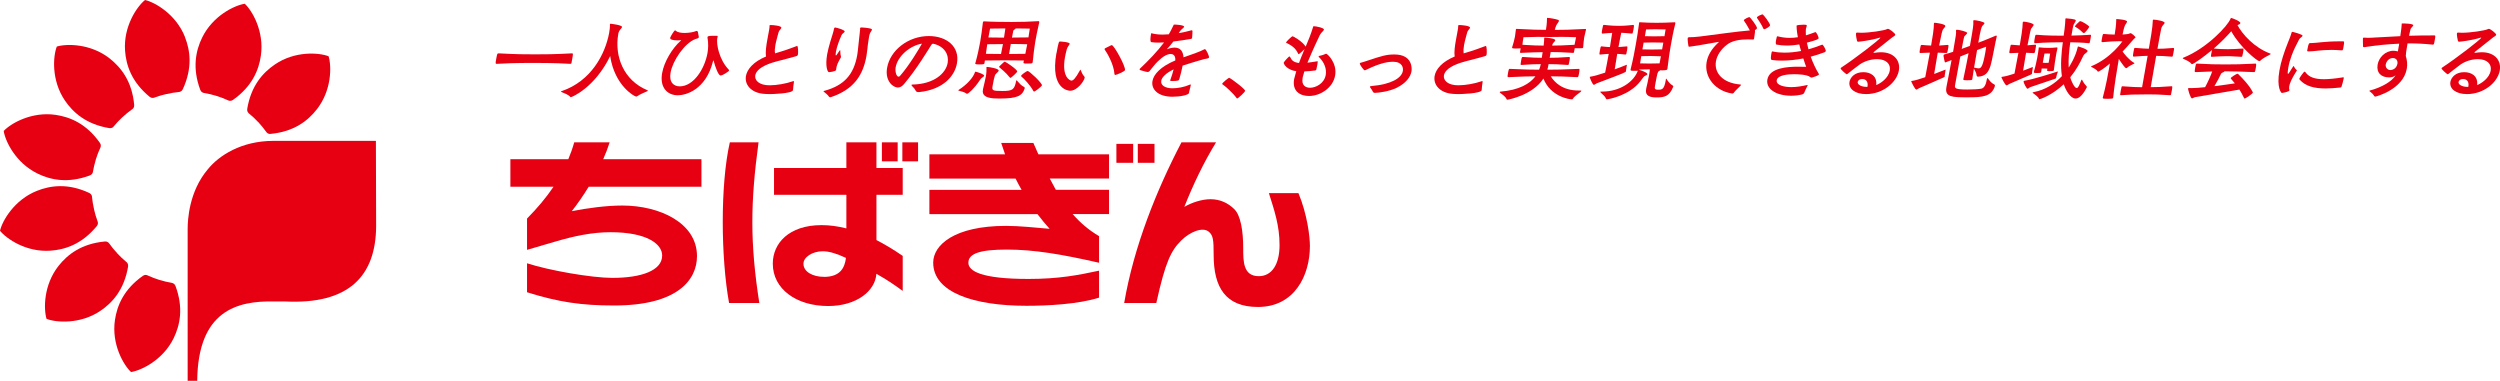 <?xml version="1.0" encoding="UTF-8"?>
<svg id="_レイヤー_2" data-name="レイヤー 2" xmlns="http://www.w3.org/2000/svg" viewBox="0 0 426.44 64.97">
  <defs>
    <style>
      .cls-1 {
        fill: #e60012;
      }
    </style>
  </defs>
  <g id="_レイヤー_1-2" data-name="レイヤー 1">
    <g>
      <g>
        <g>
          <path class="cls-1" d="M103.99,24.28h-6.04c-.28,1-.62,1.95-1.01,2.88h-9.88v4.69h7.36c-1.24,1.84-2.74,3.63-4.52,5.43v5.34l4.64-1.36c3.43-1.02,6.5-1.65,9.62-1.65,6.22,0,8.79,2.03,8.79,3.97,0,2.59-3.58,3.82-8.49,3.82-3.52,0-10.78-1.26-14.56-2.49v4.94c5.37,1.68,9.25,2.26,14.86,2.26,10.83,0,14.13-4.37,14.13-8.43,0-5.64-6.34-8.62-12.74-8.62-2.72,0-5.9.43-8.62.96.9-1.14,1.92-2.58,2.89-4.17h19.23v-4.69h-16.76c.43-.96.8-1.93,1.1-2.88Z"/>
          <path class="cls-1" d="M129.39,24.28h-4.9c-1.65,7.28-1.52,19.71-.13,27.4h5.16c-1.6-10.26-1.52-17.13-.13-27.4Z"/>
          <path class="cls-1" d="M149.49,24.28h-5.12v4.38h-12.34v4.57h12.34v5.73c-1.44-.37-2.85-.56-4.23-.56-5.6,0-8.32,3.13-8.32,6.57,0,4.33,4.01,7.23,9.45,7.23,4.83,0,8.03-2.56,8.22-5.5,1.72.98,2.85,1.72,4.49,2.92v-5.97c-1.52-1.05-3.02-1.95-4.48-2.7v-7.72h4.48v-4.57h-4.48v-4.38ZM140.53,47.22c-1.85,0-3.48-.83-3.48-2.24,0-1.1,1.49-2.12,3.29-2.12,1.13,0,2.4.41,3.96,1.13-.2,1.64-.94,3.24-3.76,3.24Z"/>
          <rect class="cls-1" x="150.43" y="24.28" width="2.69" height="3.24"/>
          <rect class="cls-1" x="153.92" y="24.28" width="2.68" height="3.24"/>
          <rect class="cls-1" x="190.43" y="24.54" width="2.86" height="3.23"/>
          <rect class="cls-1" x="194.08" y="24.54" width="2.85" height="3.23"/>
          <path class="cls-1" d="M176.25,24.38h-5.47c.21.66.43,1.31.66,1.95h-12.91v4.13h14.7c.33.66.67,1.31,1.03,1.93h-15.73v4.14h18.44c.67.88,1.35,1.71,2.07,2.5-2.42-.2-5.04-.5-7.46-.5-8.8,0-12.4,3.27-12.4,6.27,0,5.11,6.96,7.36,15.92,7.36,3.6,0,8.79-.26,12.37-1.39v-4.6c-3.55.76-6.83,1.41-12.04,1.41-8.08,0-10.25-1.35-10.25-2.76,0-1.56,1.93-2.25,6.57-2.25s9.35.8,15.72,2.25v-4.54c-1.79-1.05-3.24-2.32-4.5-3.76h6.2v-4.14h-9.07c-.35-.62-.7-1.27-1.04-1.93h10.11v-4.13h-12.05c-.28-.64-.57-1.28-.86-1.95Z"/>
          <path class="cls-1" d="M221.48,32.94h-5.04c.93,2.95,1.82,5.51,1.82,8.86s-1.34,5.31-3.55,5.31c-2.66,0-2.65-2.54-2.65-4.81,0-2.86-.42-5.53-1.5-6.6-1.02-1.02-2.37-1.72-4.08-1.72-1.46,0-3.17.56-4.46,1.3,1.49-3.77,3.3-7.57,5.41-11h-5.9c-4.25,8.14-8.12,17.76-9.77,27.4h5.48c1.56-7.07,2.53-8.94,4.24-10.65,1.48-1.47,3.64-2.37,4.69-1.52.77.63.85,1.38.85,3.97,0,5.52,2.01,8.88,7.56,8.88,6.25,0,8.86-5.39,8.86-10.41,0-1.52-.43-5.34-1.96-9.02Z"/>
        </g>
        <g>
          <path class="cls-1" d="M64.13,24.03h-17.53c-5.41.01-9.26,2.48-11.18,4.88-3.18,3.78-3.41,8.6-3.41,10.15v25.9h1.63c.12-12.04,6.88-13.64,13-13.54h1.93c10.97.56,15.54-4.36,15.59-12.83.01-1.76-.04-14.56-.04-14.56Z"/>
          <path class="cls-1" d="M31.54,6.28c-1.53-3.84-5.08-5.88-6.8-6.28-1.38,1.11-3.69,4.48-3.41,8.61.17,2.5,1.1,5.36,4.19,7.9.14.12.32.19.52.19.09,0,.18-.01.26-.04.67-.25,1.36-.46,2.08-.62h.02c.72-.17,1.43-.28,2.14-.35.09,0,.17-.03.26-.08.18-.08.31-.23.38-.39,1.68-3.63,1.28-6.61.35-8.94Z"/>
          <path class="cls-1" d="M34.52,15.76c.09.05.16.08.26.09.71.12,1.41.28,2.11.5h.02c.71.22,1.37.48,2.03.78.08.04.16.06.26.07.2.01.38-.04.53-.15,3.27-2.31,4.42-5.09,4.77-7.57.59-4.09-1.45-7.63-2.75-8.84-1.75.27-5.44,2.04-7.26,5.75-1.1,2.25-1.72,5.2-.33,8.94.06.17.18.32.35.42Z"/>
          <path class="cls-1" d="M42.29,19.14c.05.09.1.15.17.21.56.45,1.08.94,1.58,1.48h.02c.5.56.96,1.11,1.37,1.69.05.08.11.13.19.19.16.11.35.16.53.13,3.99-.38,6.36-2.22,7.9-4.2,2.55-3.26,2.52-7.35,2-9.04-1.65-.64-5.73-.94-9.15,1.39-2.08,1.41-4.08,3.65-4.73,7.59-.03.18,0,.37.1.54Z"/>
          <path class="cls-1" d="M18.63,21.86c.18.03.37,0,.54-.09.08-.05.15-.11.2-.18.46-.55.95-1.08,1.49-1.58l.02-.02c.54-.5,1.1-.95,1.69-1.37.08-.05.13-.11.19-.19.11-.16.15-.35.13-.53-.36-3.99-2.2-6.36-4.17-7.92-3.25-2.56-7.34-2.55-9.03-2.04-.64,1.65-.95,5.73,1.35,9.16,1.4,2.08,3.64,4.09,7.58,4.75Z"/>
          <path class="cls-1" d="M6.39,29.6c2.26,1.1,5.19,1.72,8.95.32.17-.06.32-.18.42-.35.05-.09.08-.16.09-.26.12-.71.29-1.41.5-2.11v-.02c.22-.71.48-1.37.78-2.02.04-.09.06-.17.06-.26.02-.2-.04-.38-.15-.53-2.3-3.27-5.08-4.42-7.57-4.78-4.09-.59-7.63,1.46-8.84,2.75.27,1.75,2.04,5.44,5.75,7.25Z"/>
          <path class="cls-1" d="M8.6,42.76c2.5-.17,5.36-1.1,7.91-4.19.12-.14.19-.31.19-.51,0-.1-.01-.18-.04-.26-.25-.68-.46-1.36-.62-2.08v-.02c-.17-.72-.28-1.43-.35-2.14,0-.1-.03-.17-.07-.27-.09-.18-.23-.31-.4-.38-3.63-1.69-6.61-1.28-8.94-.35-3.84,1.53-5.88,5.08-6.28,6.8,1.11,1.38,4.48,3.69,8.6,3.4Z"/>
          <path class="cls-1" d="M21.76,44.92c-.05-.09-.11-.15-.18-.21-.55-.46-1.07-.95-1.58-1.49v-.02c-.52-.54-.97-1.1-1.38-1.69-.05-.07-.11-.13-.19-.19-.17-.11-.35-.15-.53-.13-3.99.37-6.37,2.2-7.92,4.17-2.56,3.25-2.55,7.34-2.04,9.03,1.65.64,5.73.95,9.16-1.35,2.08-1.4,4.09-3.63,4.75-7.58.03-.18,0-.37-.09-.54Z"/>
          <path class="cls-1" d="M29.57,48.34c-.08-.04-.16-.07-.25-.09-.71-.12-1.41-.28-2.11-.5h-.02c-.71-.22-1.37-.48-2.03-.78-.08-.04-.16-.06-.26-.07-.2-.02-.38.04-.53.15-3.27,2.31-4.41,5.09-4.77,7.57-.59,4.09,1.46,7.63,2.75,8.84,1.75-.27,5.44-2.04,7.26-5.75,1.1-2.25,1.72-5.19.32-8.94-.06-.17-.18-.32-.35-.42Z"/>
        </g>
      </g>
      <g>
        <path class="cls-1" d="M85.06,9.1c3.06.17,4.71.17,6.23.17s3.21,0,6.27-.17c.21,0,.21.05.03,1.06-.04.25-.09.5-.12.62-.01.08-.13.11-.22.11-2.92-.17-4.61-.14-6.21-.16-3.31,0-5.17.09-6.28.16-.27,0-.26-.06-.11-.88.15-.84.19-.9.35-.9h.08Z"/>
        <path class="cls-1" d="M105.46,5.81c-.68,3.86.97,7.91,4.92,9.56.07.03.13.06.13.09,0,.05-.06.09-.22.15-.43.19-1.12.47-1.63.82-.05.03-.09.05-.14.05-.25,0-3.67-1.82-4.44-6.92-2.62,5.4-6.53,7.01-6.69,7.01-.05,0-.08,0-.12-.05-.3-.37-1.07-.65-1.42-.79-.13-.05-.17-.09-.17-.11,0-.03.07-.06.16-.09,5-1.71,7.38-6.28,8.06-9.88.08-.47.16-1.01.14-1.43,0-.05,0-.08,0-.09.01-.06.03-.08.11-.08.11,0,2.01.23,1.95.56-.03.14-.19.29-.33.47-.1.14-.21.31-.28.54l-.03.19Z"/>
        <path class="cls-1" d="M122.35,6.46c-.2,1.15.38,3.77,1.91,5.37.06.08.12.14.11.2-.02.12-1.07.85-1.47.85-.38,0-.94-1.61-1.14-2.41-.03-.11-.05-.16-.07-.16-.03,0-.05.08-.08.17-1.24,4.92-4.7,5.77-5.98,5.77-1.86,0-3.11-1.38-2.69-3.77.34-1.96,1.73-4.25,3.16-5.52.06-.05.07-.06.08-.08,0-.02-.01-.02-.05-.02h-.06c-.1.02-.27.03-.46.03-.96,0-1.34-.19-1.29-.43v-.03c.06-.22.68-1.26.84-1.26.03,0,.07.03.13.08.25.26.85.37,1.48.37.74,0,1.55-.14,1.98-.33.03-.02.05-.02.08-.02.09,0,.19.08.21.17.17.85.16.87.16.9-.04.23-.41.25-.56.31-1.87.7-3.89,3.68-4.26,5.74-.3,1.69.58,2.34,1.56,2.34,2.35,0,4.25-2.95,4.74-5.68.14-.79.17-1.68,0-2.64-.01-.03,0-.06,0-.08.04-.22.36-.23,1.46-.23.27,0,.3.02.27.14l-.03.19Z"/>
        <path class="cls-1" d="M135.27,15.37c-.11.62-3.81.68-3.89.68-.43,0-.82-.02-1.16-.05-2.09-.2-3.24-1.54-2.98-3.04.21-1.16,1.26-2.42,3.42-3.32-.11-.73.03-1.8.21-2.78.11-.64.23-1.23.31-1.68.05-.29.09-.53.08-.67.01-.06,0-.09,0-.12.02-.11.07-.12.21-.12.39,0,1.87.12,1.81.47-.03.19-.39.43-.48.78-.12.5-.39,1.35-.54,2.17-.09.51-.13,1.01-.06,1.41.23-.08.48-.16.77-.23,1.16-.33,2.43-.84,2.92-1.01.03-.02.07-.02.08-.02.19,0,.19,1.18.14,1.44-.02.14-.09.25-.32.31-.45.14-1.54.42-2.38.64-.59.16-1.17.29-1.65.45-1.95.61-2.8,1.43-2.93,2.16-.15.85.64,1.71,2.44,1.71,1.24,0,2.83-.29,3.91-.67.08-.03.14-.05.18-.05.06,0,.09.05.06.19-.06.31-.14,1.04-.15,1.3v.05Z"/>
        <path class="cls-1" d="M146.7,4.91v-.06c.03-.11.07-.17.25-.17.33,0,1.12.09,1.56.2.18.05.23.11.22.2-.03.17-.26.4-.35.65-.07.2-.12.4-.15.6-.16.92-.27,1.89-.27,2-.04.4-.1.81-.16,1.2-.59,3.34-2.19,5.73-6.04,7.03-.05.02-.12.03-.16.03-.08,0-.15-.03-.2-.11-.26-.37-.59-.6-.81-.78-.08-.08-.12-.11-.12-.14,0-.05.09-.05.19-.08,3.28-.9,4.97-2.72,5.56-6.07.06-.37.09-.5.33-2.87l.18-1.65ZM142.63,11.91c-.06.31-1.22.4-1.24.4-.24,0-.65-1.02-.3-3.03.12-.7.33-1.43.54-2.17.21-.74.5-1.5.65-2.25.02-.12.09-.17.19-.17.13,0,1.66.4,1.61.7-.03.17-.39.31-.51.56-.34.74-.82,1.96-.98,2.87-.07.39-.06.64,0,.64s.08-.01.63-.84c.02-.03.06-.05.07-.05.03,0,.04.03.04.05.01.2.02.71.1.95.02.06.03.11.02.16,0,.05-.03.09-.06.14-.49.82-.65,1.3-.72,1.66-.03.14-.04.25-.05.37v.02Z"/>
        <path class="cls-1" d="M156.67,15.71c-.19,0-.4-.05-.49-.26-.15-.34-.42-.57-.62-.79-.06-.08-.09-.12-.08-.16.01-.06.09-.08.19-.08,3.64-.08,5.66-1.89,5.98-3.69.25-1.43-.57-2.85-2.45-3.27h-.05c-.14,0-.18.06-.29.2-.24.37-2.58,4.28-4.7,6.73-.34.39-.68.54-1.01.54-.79,0-2.24-1.09-1.83-3.38.53-3,3.63-5.4,7.11-5.4,3.07,0,5.31,1.82,4.8,4.67-.39,2.19-2.4,4.48-6.46,4.89h-.11ZM152.78,11.47c-.13.71.11,1.61.5,1.61.08,0,.15-.05.23-.12,1.53-1.72,3.35-4.76,3.75-5.52-2.21.39-4.16,2.25-4.48,4.03Z"/>
        <path class="cls-1" d="M166.4,12.23c.14,0,1.52.42,1.47.7-.02.11-.19.2-.38.34-.2.15-.31.33-.44.53-.81,1.23-1.87,2.2-2.09,2.2-.05,0-.09-.02-.13-.05-.29-.23-.89-.39-1.24-.47-.07-.02-.13-.05-.13-.08s.04-.06.1-.09c1.37-.87,2.46-2.08,2.75-3.01.02-.05.05-.08.09-.08ZM176.14,10.63c-.02.11-.13.19-.22.19-.22.02-.48.02-.71.02-.52,0-.66,0-.63-.19.02-.09.05-.22.07-.33-.67-.02-2.25-.03-3.26-.03-.95,0-2.56.02-3.39.03l-.08.48c-.02.12-.06.19-.82.19-.52,0-.77-.02-.74-.17.37-1.3.64-2.58.83-3.63.18-1.13.33-2.05.48-3.43.01-.06.08-.12.19-.12,1.17.08,3.37.11,4.68.11,1.42,0,3.29-.05,4.58-.14h.03c.11,0,.14.09.13.16-.31,1.32-.53,2.44-.7,3.43-.16.92-.29,2.09-.43,3.43v.02ZM167.67,15.23c.19-.81.41-1.72.49-2.17.12-.67.12-1.12.11-1.52,0-.05,0-.06,0-.09,0-.03.04-.03.13-.03.2,0,2.02.26,1.95.62-.03.14-.2.31-.36.45-.24.22-.35.31-.67,2.13-.14.79-.11.9,1.67.9s2.06-.25,2.35-1.77c0-.05.01-.06.04-.06.02,0,.04.02.1.08.66.7.63.73,1.21,1.07.09.05.12.14.11.19-.39,1.3-1.21,1.78-4.33,1.78-1.1,0-3.07-.02-2.81-1.47l.02-.09ZM171.08,7.52c-.93,0-2.07.01-2.68.03-.06.4-.13.98-.23,1.63.61.02,1.68.03,2.58.03.08-.48.23-1.15.33-1.69ZM171.49,4.85c-1.2,0-2.61.03-2.61.03,0,0-.15.76-.28,1.51.61.02,1.73.03,2.66.03l.23-1.57ZM172.21,13.18c-.58-.76-1.49-1.49-1.73-1.69-.04-.03-.05-.06-.05-.09,0-.05.03-.08.07-.12.69-.67.8-.76.91-.76.1,0,2.16,1.34,2.1,1.69-.03.16-1.01,1.07-1.15,1.07-.05,0-.09-.03-.14-.09ZM172.12,9.21c.99,0,2.24-.02,2.78-.03.13-.62.25-1.24.32-1.63-.52-.02-1.77-.05-2.8-.05l-.3,1.71ZM175.66,4.88s-1.27-.03-2.42-.03c-.01.06-.09.16-.26.23-.08.03-.13.11-.15.23-.05.29-.14.71-.21,1.1,1.01,0,2.29-.02,2.81-.03.12-.75.23-1.51.23-1.51ZM176.36,15.61s-.06-.02-.08-.06c-.52-.99-1.58-2.11-2.06-2.5-.03-.03-.05-.08-.04-.12.03-.17.93-.82,1.11-.82.3,0,2.5,2.09,2.44,2.44-.03.19-1.15,1.07-1.35,1.07Z"/>
        <path class="cls-1" d="M180.22,9.05c.33-1.86.41-1.97.58-1.97.11,0,1.72.09,1.66.4-.03.19-.36.45-.5.95-.11.43-.22.88-.3,1.32-.61,3.46.9,4,1.09,4,.3,0,.69-.33,1.46-1.75.04-.08.07-.12.08-.12.03,0,.05.06.08.14.11.25.27.71.55.98.08.08.11.17.1.26-.1.56-1.24,2.22-2.49,2.22-.06,0-3.46-.05-2.33-6.42ZM189.47,7.76c.07-.05.12-.06.17-.06.39,0,2.37,3.6,2.26,4.27-.04.2-1.47.82-1.67.82-.06,0-.12-.05-.13-.16-.12-1.75-1.33-3.71-1.66-4.16-.02-.05-.03-.08-.03-.11.01-.06.06-.09.12-.14l.95-.47Z"/>
        <path class="cls-1" d="M202.84,15.82c-.07.42-1.62.68-2.85.68-2.46,0-3.65-1.26-3.41-2.67.2-1.15,1.38-2.47,3.9-3.52v-.08c.03-.65-.26-1.02-.8-1.02s-1.28.37-2.18,1.26c-.55.53-1.09,1.26-1.41,1.65-.08.11-.22.16-.33.16-.14,0-.41-.06-1.24-.31-.1-.03-.14-.09-.13-.16,0-.05.05-.09.08-.12,1.48-1.41,2.9-2.86,4.09-4.45-.32.02-.64.03-.95.03-.43,0-.83-.02-1.22-.08-.24-.05-.17-.73-.05-1.41.01-.08.02-.11.08-.11.03,0,.06.02.12.03.51.14,1.13.2,1.81.2.33,0,.66-.02,1.02-.05.27-.47.53-.95.76-1.46.08-.19.07-.2.22-.2.25,0,1.69.08,1.63.39-.03.17-.47.4-.67.7l-.25.37c.73-.12,1.45-.28,2.13-.47.03,0,.07-.02.08-.02.08,0,.12.05.14.12.02.14-.05.81-.06,1.13-.03.19-.15.22-.16.22-.93.16-2,.33-3.04.45-.49.64-.69.85-1.02,1.21-.06.06-.1.09-.1.11h.02s.07-.03.13-.05c.45-.16.85-.23,1.18-.23.98,0,1.45.64,1.52,1.66,1.21-.42,2.87-.98,3.55-1.37.03-.02.07-.03.1-.03.21,0,.74,1.2.7,1.4-.04.23-.39.19-.87.31-1.19.34-2.42.7-3.63,1.1-.15.74-.36,1.63-.56,2.27-.08.29-.14.36-1.35.36-.17,0-.23-.05-.21-.12,0-.03.03-.06.03-.09.2-.53.4-1.18.55-1.78-1.36.67-2.01,1.37-2.11,1.94-.14.79.7,1.29,1.9,1.29.87,0,2.04-.2,2.94-.61.05-.03.1-.05.13-.05.06,0,.09.05.06.19-.05.26-.22.81-.27,1.1l-.03.14Z"/>
        <path class="cls-1" d="M210.96,16.76c-.76-1.04-2.01-2.09-2.41-2.36-.06-.03-.08-.06-.08-.09.04-.22,1.11-1.04,1.18-1.04.21,0,2.79,1.94,2.74,2.23-.04.22-1.21,1.3-1.35,1.3-.03,0-.06-.02-.09-.05Z"/>
        <path class="cls-1" d="M222.19,13.36c-.21,1.21.52,1.61,1.28,1.61.91,0,2.4-.67,2.67-2.19.18-1.02-.25-2.19-1.18-3.06-.03-.03-.04-.06-.03-.09,0-.05.03-.08.08-.09.48-.14.5-.08,1.05-.33.07-.03.1-.05.15-.05.2,0,1.91,1.58,1.53,3.72-.37,2.09-2.49,3.49-4.46,3.49-1.46,0-2.91-.76-2.53-2.89.01-.06.02-.11.36-1.33-1.69-.25-2.17-1.29-2.14-1.46.02-.12.83-1.06.98-1.06.05,0,.07.03.11.09.26.56.61.93,1.52,1.02.24-.67.52-1.35.85-2.13l.11-.25c-.19.2-.88.87-1.02.87-.03,0-.04-.02-.07-.05-.24-.5-.65-1.26-2.01-1.85-.04-.02-.07-.06-.06-.11.02-.11.95-1.04,1.11-1.04.08,0,1.59.79,2.23,1.77.43-.99.96-2.31,1.25-3.32.04-.12.04-.16.15-.16.3,0,1.77.26,1.71.6-.04.2-.48.47-.7.92-1.11,2.3-1.89,4.17-2.11,4.7.47-.05,1-.12,1.62-.23.03,0,.07-.02.08-.02.08,0,.06.19-.01.6-.05.28-.13.64-.18.84-.03.08-.08.12-.18.14-.71.09-1.32.14-1.86.16-.1.31-.19.62-.26.93l-.04.2Z"/>
        <path class="cls-1" d="M234.51,15.83c-.19,0-.27-.06-.33-.2-.1-.22-.28-.45-.41-.64-.06-.08-.1-.16-.09-.2.01-.06.1-.11.31-.12,3.3-.28,5.09-1.35,5.3-2.56.1-.54-.08-1.58-1.69-1.58-.58,0-1.98.09-4.54,1.37-.14.06-.22.09-.28.09-.17,0-.87-.98-.83-1.18.01-.06.08-.11.2-.12.24-.05.63-.19,1.1-.34,2.43-.81,3.23-1.06,4.6-1.06,3.12,0,2.99,2.41,2.92,2.86-.17.98-.92,2.02-2.5,2.81-1.3.65-3.2.88-3.75.88Z"/>
        <path class="cls-1" d="M252.74,15.37c-.11.62-3.81.68-3.89.68-.43,0-.82-.02-1.16-.05-2.09-.2-3.24-1.54-2.98-3.04.21-1.16,1.26-2.42,3.42-3.32-.11-.73.03-1.8.21-2.78.11-.64.23-1.23.31-1.68.05-.29.09-.53.08-.67.01-.06,0-.09,0-.12.02-.11.07-.12.21-.12.39,0,1.87.12,1.81.47-.03.19-.39.43-.48.78-.12.5-.39,1.35-.54,2.17-.09.51-.13,1.01-.06,1.41.23-.08.48-.16.77-.23,1.16-.33,2.43-.84,2.92-1.01.03-.02.07-.02.08-.02.19,0,.19,1.18.14,1.44-.02.14-.09.25-.32.31-.45.14-1.54.42-2.38.64-.59.16-1.17.29-1.65.45-1.95.61-2.8,1.43-2.93,2.16-.15.85.64,1.71,2.44,1.71,1.24,0,2.83-.29,3.91-.67.08-.03.14-.05.18-.05.06,0,.09.05.06.19-.06.31-.14,1.04-.15,1.3v.05Z"/>
        <path class="cls-1" d="M269.6,15.44c.09,0,.14.03.13.08,0,.03-.05.09-.14.17-.39.31-1.04.73-1.29,1.15-.05.09-.1.11-.16.11-.43,0-3.64-.45-4.87-3.55-1.86,2.87-6.06,3.61-6.14,3.61-.05,0-.11-.02-.13-.08-.26-.57-.91-.9-1.14-1.13-.03-.03-.04-.06-.03-.09,0-.05.05-.08.09-.08,3.23-.26,5.03-1.35,5.99-2.61-1.13,0-2.1.03-4.58.14-.19,0-.22-.03-.1-.7.12-.68.17-.71.28-.71h.06c2.75.12,3.66.14,4.97.14.12-.31.22-.64.28-.95-.8,0-1.74.03-3.27.14-.08,0-.19-.01-.17-.12.02-.11.04-.33.08-.56.12-.68.14-.68.33-.68,1.52.11,2.39.14,3.2.14.05-.29.11-.62.15-.96-.9.02-1.99.03-3.69.12-.08,0-.2-.02-.18-.12l.12-.65c-.21.02-.54.03-.81.03-.57,0-.67-.05-.65-.16v-.03c.21-.64.4-1.35.49-1.86.06-.36.11-.71.15-1.13v-.08c.03-.08.05-.09.14-.09h.06c2.57.14,3.71.16,4.93.16.07-.39.17-1.07.18-1.89,0-.05,0-.08,0-.09,0-.05.03-.06.09-.06.36,0,1.41.2,1.78.33.13.05.19.11.17.2-.04.2-.34.5-.47.78-.11.25-.19.53-.24.74,1.46,0,2.51-.02,5.21-.16.09,0,.12.03.11.09v.06c-.14.54-.25.99-.3,1.27-.06.33-.14,1.18-.18,1.72v.02c-.02.08-.08.11-.17.12-.16.02-.4.02-.63.02s-.47,0-.63-.02c-.05.26-.1.57-.14.71-.01.08-.11.09-.17.09-1.85-.12-2.81-.14-3.8-.14l-.17.98c.88,0,1.64-.02,3.32-.14.14,0,.15.11.07.59-.05.26-.1.54-.14.68-.01.06-.11.09-.17.09-1.59-.11-2.37-.14-3.27-.14-.06.33-.11.64-.21.95,1.43,0,2.51-.02,5.35-.14.19,0,.17.09.05.81-.1.59-.17.6-.28.6-2.23-.11-3.39-.14-4.53-.14.6.99,1.97,2.42,4.71,2.42h.35ZM259.71,7.64c1.75.11,2.73.14,3.6.14.07-.6.1-1.09.09-1.23,0-.03,0-.05,0-.06.01-.06.04-.08.11-.08.24,0,1.84.14,1.78.47-.02.09-.1.2-.23.33-.15.16-.23.23-.3.57.94,0,1.88-.03,3.82-.14.12-.51.22-1.09.26-1.29-1.08-.05-1.83-.06-2.49-.06s-1.25.02-2,.02c-.83,0-1.43-.02-2.09-.02s-1.34.02-2.39.06c-.08.47-.14.85-.18,1.29h.05Z"/>
        <path class="cls-1" d="M277.34,12.17c-.03.16-.1.2-4.92,2.02-.2.06-.4.28-.54.28-.25,0-.72-1.27-.71-1.32.01-.06.11-.08.21-.09.47-.06,1.4-.33,2.42-.67.16-.81.41-2.05.61-3.2-.35.02-.83.05-1.47.12-.13,0-.16-.02-.03-.7.12-.7.16-.7.25-.7h.03c.63.08,1.09.11,1.43.12.17-.98.3-1.86.38-2.42-.41.02-.95.05-1.64.12-.16,0-.18-.03-.06-.73.13-.71.16-.75.27-.75h.05c1.41.16,2.15.16,2.56.16.36,0,.99,0,2.42-.16.13,0,.15.14.04.75-.04.23-.1.47-.14.62-.01.08-.11.11-.16.11-.83-.09-1.4-.12-1.79-.14-.12.57-.31,1.47-.48,2.44.32-.02.76-.05,1.44-.12.13,0,.1.22.04.59-.05.26-.1.54-.14.7-.01.06-.11.11-.15.11-.65-.08-1.08-.11-1.4-.12-.17.96-.33,1.96-.43,2.64.87-.31,1.63-.61,1.96-.75.05-.01.07-.03.1-.03s.02.05,0,.12c-.14.82-.13.93-.14.96v.03ZM284.15,13.49s.03-.08.05-.08c.03,0,.04.03.07.06.2.33.6.88,1.05,1.12.07.03.11.09.1.17,0,.02-.02.05-.03.08-.65,1.61-1.46,1.78-2.88,1.78-1.56,0-1.86-.6-1.72-1.41l.02-.14c.1-.39.32-1.4.48-2.25.07-.39.12-.75.13-.99h-.25c-.36,0-1.18.02-1.56.03v.05c.98.31,1.42.57,1.39.74-.01.08-.12.17-.31.25-.29.11-.38.29-.88.95-1.89,2.48-5.48,3.09-5.71,3.09-.06,0-.11-.02-.14-.09-.19-.47-.64-.76-.88-1.02-.08-.08-.1-.14-.1-.16,0-.05.07-.05.17-.05h.17c3.06,0,5.41-1.72,6.05-3.55-.1.01-.36.01-.62.01-.57,0-.64-.05-.61-.19v-.05c.45-1.78.72-3.29.89-4.28.22-1.24.39-2.3.55-3.55.01-.06,0-.09,0-.12.01-.08.05-.09.16-.09h.09c.64.06,1.94.09,2.76.09s1.99-.03,3.01-.09h.05c.11,0,.13.05.12.16v.06c-.32,1.21-.6,2.73-.78,3.76-.16.91-.35,2.09-.56,3.89l-.02.11c-.03.16-.21.22-1.02.22-.08,0-.16-.02-.22-.02-.01.06-.13.12-.22.17-.16.09-.24.19-.64,2.45-.08.48-.11.7.52.7.68,0,1.03-.03,1.3-1.57l.04-.23ZM281.56,9.55c-.36,0-1.23.02-1.6.03-.07.4-.13.84-.2,1.23.38.02,1.24.03,1.55.03.33,0,1.36-.02,1.77-.03.07-.39.16-.81.23-1.21-.39-.01-1.38-.05-1.76-.05ZM283.72,7.27c-.39-.02-1.38-.03-1.76-.03s-1.23.02-1.6.03l-.2,1.15c.38.02,1.25.03,1.57.03.33,0,1.37-.02,1.79-.03l.2-1.15ZM284.1,5.02s-1.24-.03-1.76-.03-1.56.03-1.56.03l-.2,1.15c.38.02,1.24.03,1.55.03.33,0,1.37-.01,1.79-.03l.19-1.15Z"/>
        <path class="cls-1" d="M295.41,15.94c-2.78-.42-4.76-2.75-4.3-5.35.19-1.1.82-2.25,2.01-3.34.04-.03.06-.06.06-.08,0-.02-.01-.03-.04-.03-.02,0-.03.02-.07.02-3.13.57-4.82.81-4.9.81-.06,0-.14-.02-.16-.08-.04-.12-.17-1.18-.13-1.38.02-.11.11-.16.23-.16.52,0,1.14-.03,1.82-.12,2.71-.34,6.43-.87,8.55-1.04-.27-.54-.76-1.34-1-1.66-.03-.03-.02-.05-.02-.08.04-.2.84-.54.93-.54.16,0,1.35,1.61,1.31,1.89-.03.17-.34.33-.36.34.07.03-.02.73-.12,1.32l-.03.17c-.01.06-.05.11-.13.11-.28-.02-.58-.02-.9-.02-1.26,0-2.66.16-3.61.92-1.08.85-1.68,1.85-1.85,2.81-.34,1.92,1.09,3.71,4.14,3.96.11.02.14.03.13.08,0,.03-.05.09-.11.16-.28.31-.89.82-1.12,1.18-.06.09-.15.12-.26.12h-.06ZM300.93,4.99c-.06,0-.1-.03-.14-.11-.23-.54-.81-1.46-1.08-1.82-.03-.03-.02-.05-.02-.08.04-.22.88-.54.92-.54.2,0,1.37,1.61,1.32,1.89-.03.17-.73.65-1,.65Z"/>
        <path class="cls-1" d="M311.41,8.71c-.01.08-.04.16-.18.2-.73.28-1.55.54-2.37.76.43,1.2.96,2.25,1.38,2.92.02.03.03.08.03.11-.03.19-1.17.54-1.28.54-.09,0-.16-.06-.23-.11-.54-.42-2.08-.47-2.72-.47-.99,0-2.81.12-2.97,1.02-.15.85,1.24,1.18,2.5,1.18.88,0,1.78-.16,2.6-.34.06-.02.1-.03.13-.03s.04.02.04.05c0,.03-.03.08-.05.14-.16.29-.35.71-.5,1.07-.09.22-.18.31-.51.39-.26.06-.92.19-1.73.19-2.66,0-4.36-1.21-4.08-2.76.36-2.03,3.52-2.19,5.19-2.19.55,0,1.05.02,1.43.02-.12-.31-.3-.82-.49-1.43-1.22.23-2.48.37-3.66.37-.58,0-1.16-.03-1.7-.11-.26-.03-.17-.62-.08-1.13.06-.33.12-.33.17-.33.03,0,.06,0,.12.02.64.14,1.31.19,1.98.19.91,0,1.86-.11,2.79-.28-.11-.37-.22-.73-.31-1.12-.69.12-1.39.19-2.11.19-.58,0-1.17-.05-1.75-.16-.18-.03-.18-.33-.09-.81.1-.57.15-.61.22-.61.01,0,.06,0,.11.02.68.17,1.33.25,1.97.25.47,0,.93-.03,1.41-.11-.24-1.26-.22-1.96-.22-1.97.02-.11.76-.17,1.21-.17.5,0,.56.06.53.22-.02.12-.12.3-.15.51-.03.19-.02.73,0,1.09.52-.16,1.03-.33,1.54-.53.03-.02.07-.02.1-.02.14,0,.49.7.53.99v.05c-.03.14-.18.28-2,.76.08.37.17.76.27,1.13.78-.22,1.53-.47,2.24-.76.05-.02.08-.03.12-.03.14,0,.54.7.6,1.04v.05Z"/>
        <path class="cls-1" d="M319.69,9.02c.37-.06.74-.11,1.12-.11,2.35,0,3.38,1.51,3.09,3.12-.35,2-2.68,4.02-5.61,4.02-1.88,0-3.02-.92-2.81-2.09.13-.73.86-1.65,2.35-1.65,1.21,0,2.38.62,2.21,2.2.69-.26,2.08-1.15,2.31-2.48.19-1.09-.59-1.94-2.18-1.94-1.01,0-2.17.34-3.02.96-1.05.78-1.38,1.06-2.03,1.57-.05.03-.09.05-.12.05-.09,0-1.07-.84-1.03-1.01,0-.05.03-.09.07-.11,2.35-1.54,6.65-4.84,6.7-5.12,0,0-.01-.02-.03-.02-.03,0-.07.02-.13.03-1.57.48-3.48.68-3.63.68-.11,0-.14-.03-.19-.16-.02-.05-.22-.98-.17-1.26.02-.09.06-.14.17-.14h.1c.17.02.37.03.59.03,1.43,0,3.96-.37,4.47-.64.05-.03.09-.03.13-.03.24,0,1.28.79,1.24,1.02-.03.17-.35.31-.47.4-.53.43-1.9,1.49-3.17,2.51-.04.03-.07.06-.08.09s0,.05.07.05h.05ZM318.55,14.78c.17-.99-.4-1.3-.87-1.3-.71,0-.79.47-.8.5-.08.43.58.84,1.55.84h.11v-.03Z"/>
        <path class="cls-1" d="M331.74,13.02c-.01.06-.05.12-.21.19-1.01.45-3.49,1.55-4.15,1.82-.19.08-.36.26-.5.26-.24,0-.87-1.38-.87-1.41.01-.08.09-.08.19-.09.43-.05,1.28-.31,2.2-.62.26-1.38.69-3.65.74-3.93l.05-.26c-.55.02-1.11.03-1.63.06-.14,0-.16-.09-.07-.59.05-.26.09-.53.13-.65.03-.09.1-.14.18-.14.53.05,1.06.09,1.6.11.22-1.24.49-2.86.48-3.72,0-.03,0-.05,0-.08.01-.06.06-.09.13-.09.16,0,1.88.22,1.82.57-.03.16-.27.37-.4.57-.15.22-.27.81-.66,2.75.48-.02.87-.05,1.47-.11.08,0,.13.05.13.14,0,.12-.05.39-.1.65-.09.5-.14.59-.28.59l-1.45-.06-.05.26c-.04.2-.37,2.19-.57,3.38l1.84-.71c.05-.02.09-.03.1-.03.03,0,.03.03,0,.12-.15.84-.14.95-.14.98v.05ZM340.29,14.64c-.54,1.89-2.25,1.96-4.68,1.96-2.58,0-3.91-.02-3.6-1.72l.04-.23c.06-.25.47-2.37.84-4.41-1,.4-1.02.4-1.03.4-.05,0-.11-.02-.13-.08,0,0-.24-.95-.21-1.13.02-.09.08-.12.17-.16.45-.12.96-.26,1.46-.43.53-3.03.54-3.15.5-3.55,0-.05,0-.08,0-.11.01-.08.05-.11.16-.11.28,0,1.79.31,1.74.57-.03.16-.3.36-.46.54-.04.06-.09.19-.17.62-.05.19-.15.76-.3,1.54l1.15-.42.25-.09c.58-3.27.61-3.55.58-4.16,0-.06-.02-.09,0-.14.01-.06.06-.09.17-.09.3,0,1.78.28,1.73.53-.02.12-.19.28-.29.37-.21.22-.32.48-.76,2.95,1.08-.42,2.29-.9,2.94-1.19.05-.02.08-.03.12-.03.06,0,.1.05.09.12v.03c-.27,1.07-.81,4.21-1.05,4.95-.36,1.13-.83,1.85-2.15,1.91-.09,0-.22-.08-.24-.23-.03-.37-.22-.71-.46-1.16l-.27,1.81c-.02.13-.03.19-.87.19-.61,0-.69-.03-.66-.2.22-.92.67-3.29.89-4.41-.34.12-.84.33-1.41.56-.4,2.17-.88,4.79-.9,4.92-.07.5.05.71,2.11.71.88,0,1.85-.05,2.36-.14.57-.11.82-.81.95-1.55.04-.22.06-.26.11-.26.03,0,.07.03.1.06.2.28.54.79,1.01.98.06.03.2.14.17.28v.02ZM337.24,8.55c-.1.56-.32,1.83-.51,2.98.01,0,.06.02.09.02.29.06.52.11.67.11.44,0,.73-.28,1.17-2.79.07-.37.11-.7.13-.9-.22.08-.9.34-1.55.57v.02Z"/>
        <path class="cls-1" d="M346.62,12.54c-.01.06-.05.12-.21.19-1.02.45-2.97,1.3-3.63,1.57-.19.08-.36.26-.52.26-.22,0-.87-1.32-.86-1.38.01-.08.09-.08.19-.09.45-.05,1.21-.26,2.03-.53.22-1.16.58-3.01.67-3.55-.46.02-.92.03-1.43.06-.13,0-.16-.02-.05-.6.05-.28.1-.57.14-.7.03-.09.09-.14.17-.14.51.05.94.09,1.4.11.22-1.23.5-2.95.51-3.88v-.03c.03-.11.08-.14.17-.14.32,0,1.75.28,1.69.57-.03.16-.25.37-.38.57-.13.19-.14.23-.67,2.9.43-.02.75-.05,1.33-.11.08,0,.13.05.13.14,0,.12-.06.42-.11.7-.1.59-.14.6-.28.6l-1.31-.06c-.08.48-.34,2.08-.51,3.06.67-.25,1.25-.47,1.55-.59.05-.02.08-.03.1-.03.03,0,.03.03.01.12-.14.79-.14.88-.13.93v.05ZM350.74,13.21c-.02.09-.03.17-.21.23-.18.06-3.64,1.24-4.17,1.41-.23.08-.38.29-.51.29-.16,0-.72-1.02-.67-1.29.01-.06.07-.06.17-.08,1.52-.25,4.76-1.29,5.52-1.54.05-.02.08-.03.1-.03.03,0,.06.03.05.08,0,.02-.02.03-.03.06-.08.19-.18.48-.23.76l-.02.09ZM351.82,7.21c-.79,0-2.95.02-4.69.16-.19,0-.17-.17-.05-.87.1-.56.13-.57.29-.57,1.75.16,3.83.16,4.64.16l.16-1.16c.06-.64.13-1.18.13-1.55,0-.08,0-.12.01-.17.01-.06.03-.08.11-.08h.05c1.43.12,1.63.22,1.6.42-.03.16-.23.39-.33.6-.08.17-.12.31-.21.82l-.19,1.1c.95-.02,2.12-.06,3.22-.14.14,0,.16,0,0,.84-.04.2-.07.4-.11.51-.01.08-.09.09-.14.09-1.02-.11-2.21-.14-3.17-.16-.2,1.41-.35,2.95-.27,4.31.15-.23,1.16-1.77,1.52-3.43.02-.09.04-.16.12-.16,0,0,1.64.45,1.58.79-.03.14-.24.29-.4.42-.24.17-.34.39-.49.7-.39.85-1.05,2.11-2.07,3.35.17.64.72,1.83,1.1,1.83.28,0,.5-.61.77-1.32.03-.08.06-.11.1-.11s.06.03.07.06c.09.2.39.71.73,1.04.07.06.07.14.06.2,0,.03-.02.05-.03.06-.67,1.3-1.31,1.86-1.89,1.86-.87,0-1.69-1.41-2.01-2.44-2.1,1.97-4.09,2.56-4.14,2.56-.03,0-.06-.02-.08-.06-.19-.43-.72-.73-.98-.95-.08-.08-.12-.11-.12-.14,0-.03.07-.05.17-.06,2.04-.39,3.63-1.46,4.83-2.73-.28-1.89-.08-4.03.16-5.8h-.03ZM350.34,11.97c-.02.09-.06.16-.63.16-.47,0-.55,0-.52-.17l.04-.25c-.16,0-.33-.02-.48-.02h-.49c-.03.19-.05.39-.08.56s-.08.2-.65.2c-.52,0-.63,0-.6-.17v-.05c.28-.88.52-2.09.58-2.42.07-.4.16-.88.24-1.55,0-.05,0-.08,0-.11,0-.05.04-.06.1-.06h.08c.45.05.95.08,1.45.08s.85-.02,1.46-.08h.03c.08,0,.09.03.08.11v.05c-.08.34-.15.62-.19.87-.06.33-.08.57-.12.76-.05.29-.19,1.07-.29,2l-.02.09ZM349.6,9.78c.05-.28.1-.64.1-.64,0,0-.16-.02-.48-.02s-.48.02-.48.02c0,0-.07.31-.13.67l-.16.9c.16,0,.34.02.49.02s.35-.02.51-.02l.16-.93ZM355.3,5.58c-.63-.64-1.19-.95-1.27-.99-.06-.03-.1-.05-.09-.11.02-.14.72-.79.78-.82.02-.02.04-.05.1-.05.32,0,1.58.79,1.55.98-.02.11-.71,1.07-.93,1.07-.03,0-.07-.03-.13-.08Z"/>
        <path class="cls-1" d="M361.65,7.02c-.85,0-2.09.08-3.04.17-.06,0-.15-.06-.14-.12,0-.14.05-.37.09-.6.1-.59.17-.68.25-.68h.03c.43.06,1.23.09,1.87.11.09-.51.27-1.63.27-2.51,0-.05,0-.06,0-.09,0-.03.03-.05.07-.05.1,0,1.84.11,1.78.45-.03.16-.26.39-.4.73-.14.33-.3,1.06-.37,1.46.59-.03,1.04-.09,1.18-.17.07-.03.12-.06.19-.06.17,0,.86.59.83.73-.01.06-.08.11-.24.22-.09.06-.86,1.04-1.96,2.19.27.36,1.06,1.4,1.92,1.89.07.05.11.08.11.11,0,.03-.06.06-.14.09-.36.17-.92.48-1.05.62-.06.06-.15.12-.21.12-.17,0-.51-.43-1.27-1.58-.37,2.2-.76,4.47-.97,6.64-.02.11-.12.16-.94.16-.74,0-.86-.03-.83-.19.55-2.03.87-3.86,1.23-5.83-1.24,1.04-1.93,1.4-2.01,1.4-.05,0-.08-.02-.1-.05-.12-.28-.7-.59-1.03-.74-.07-.03-.1-.06-.09-.09,0-.02.04-.05.11-.08,3.32-1.38,5.24-4.22,5.24-4.22h-.36ZM366.33,9.52c-.54.02-1.2.03-2.36.14-.19,0-.16-.14-.04-.85.09-.53.11-.64.24-.64h.06c1.13.11,1.77.12,2.31.14.23-1.32.39-2.3.42-2.47.16-1.02.23-1.66.26-2.34v-.06c.02-.08.06-.09.15-.09.58.03,1.91.26,1.86.56-.02.12-.17.26-.32.45-.25.33-.26.48-.45,1.51-.03.14-.21,1.12-.45,2.45.65,0,1.37-.02,2.72-.14.16,0,.14.12,0,.87-.04.2-.07.4-.11.51-.01.08-.11.11-.16.11-1.3-.12-1.98-.14-2.67-.14-.31,1.77-.67,3.82-.93,5.34.91,0,1.91-.03,3.57-.16.08,0,.13.05.11.16,0,.14-.06.45-.11.73-.04.22-.07.42-.11.53-.01.08-.1.11-.16.11-1.69-.12-2.75-.14-3.72-.14-2.5,0-3.33.05-4.66.14-.08,0-.14-.02-.13-.12.03-.16.06-.4.1-.64.13-.73.16-.76.26-.76h.05c1.7.12,2.48.16,3.33.16l.94-5.34Z"/>
        <path class="cls-1" d="M382.61,8.26c.06,0,.14,0,0,.76-.05.25-.1.48-.14.59-.03.06-.06.08-.16.08-1.05-.03-1.51-.11-2.47-.11-1.13,0-1.33.06-2.52.11-.22,0-.22-.03-.12-.57.04-.22.1-.45.12-.59-1.39,1.16-3.15,2.41-3.4,2.41-.05,0-.11-.02-.13-.06-.23-.37-1.06-.71-1.36-.85-.07-.05-.11-.08-.11-.11s.06-.06.13-.09c4.03-1.61,7.6-5.48,8.02-6.63.03-.08.06-.14.12-.14.1,0,1.62.56,1.56.88-.03.16-.28.28-.49.34.8,1.54,2.88,3.85,5.53,4.83.07.03.15.05.14.08,0,.05-.06.08-.2.16-.35.2-1.14.56-1.56.99-.06.06-.14.09-.21.09-.28,0-3.22-2.28-4.76-5.1-.61.68-1.62,1.77-2.98,2.95,1.04.08,1.34.11,2.42.11.8,0,1.49-.05,2.49-.11h.05ZM373.75,15.03c.61,0,1.45-.06,2.39-.16.49-.91.99-2.03,1.21-2.68-.73.02-1.49.06-2.81.11-.21,0-.21-.08-.1-.71.12-.7.16-.74.29-.74h.06c2.34.12,3.02.14,4.8.14s2.67-.02,5.13-.14c.14,0,.18.05.06.76-.04.25-.1.5-.14.6-.03.06-.06.09-.16.09-2.32-.08-3.3-.14-5.02-.14-.03.06-.15.14-.3.2-.14.06-.22.08-.32.26-.25.53-.59,1.21-1.12,2.08,1.27-.15,2.55-.34,3.49-.48-.32-.4-.57-.68-.66-.79-.03-.03-.05-.08-.05-.11.02-.11.97-.74,1.17-.74.05,0,.07.03.12.06,2.02,1.96,2.51,3.12,2.5,3.15-.03.19-1.24,1.02-1.41,1.02-.06,0-.1-.05-.14-.16-.23-.48-.48-.96-.75-1.37-1.22.2-7.02,1.21-7.55,1.29-.24.05-.42.22-.54.22-.25,0-.7-1.49-.66-1.71.01-.06.06-.06.2-.06h.32Z"/>
        <path class="cls-1" d="M391.8,12s-.03.08-.07.12c-.85,1.33-1.16,2.11-1.24,2.59-.05.29-.03.5.03.64.01.03,0,.05,0,.06-.05.28-1.29.45-1.29.45-.09,0-.94-.85-.41-3.86.26-1.49.81-3.15,1.43-4.7.23-.59.49-1.18.63-1.71.04-.12.06-.16.14-.16.03,0,1.78.42,1.74.68-.03.17-.44.33-.6.64-1.07,1.97-1.6,3.48-1.82,4.72-.01.06-.2,1.13-.06,1.13.05,0,.12-.08.21-.22.1-.14.47-.78.67-1.05.02-.05.04-.06.07-.06.02,0,.03.02.07.05,0,0,.12.37.44.61.05.02.06.05.05.08ZM399.77,13.41c-.05.29-.26,1.12-.37,1.38-.03.08-.08.12-.2.14-.9.09-1.73.16-2.49.16-1.98,0-3.47-.4-4.43-1.49-.07-.06-.07-.12-.06-.2.03-.16.76-1.18.87-1.18.06,0,.12.05.17.11.58.81,1.53,1.18,3.15,1.18.87,0,1.91-.11,3.19-.31.03,0,.07-.02.08-.02.11,0,.12.06.1.17v.06ZM399.43,8.59c-.67-.05-1.25-.08-1.75-.08-1.86,0-2.85.26-3.95.26-.13,0-.2-.03-.18-.12l.03-.17c.18-1.04.29-1.13.45-1.13h.14c1.01,0,2.27-.3,4.95-.3h.54c.21,0,.25.03.08.98-.09.5-.13.56-.26.56h-.05Z"/>
        <path class="cls-1" d="M415.03,7.62c-1.31-.14-2.66-.22-4-.22h-.36c-.25,1.43-.28,1.71-.3,2.14.22.7.3,1.44.17,2.19-.63,3.55-5.28,4.75-5.36,4.75-.11,0-.18-.05-.21-.12-.24-.42-.53-.57-.72-.75-.06-.05-.1-.08-.09-.11,0-.03.06-.06.14-.08,1.86-.48,3.73-1.52,4.33-2.58-.27.26-.74.36-1.1.36-1.34,0-2.21-.76-1.96-2.2.21-1.18,1.28-2.34,2.7-2.34.32,0,.51.05.75.11l.23-1.32c-1.98.08-3.98.29-6,.6h-.05c-.08,0-.12-.03-.12-.12-.03-.37-.03-1.35-.02-1.4.01-.08.05-.11.13-.11h.06c.2.02.44.03.67.03.43,0,.86-.03,1.17-.05,1.45-.09,2.9-.17,4.34-.23l.09-.61c.08-.54.13-1.02.15-1.37,0-.06,0-.11,0-.14,0-.05.04-.05.18-.05.05,0,1.86,0,1.8.33-.03.17-.42.42-.48.68-.09.36-.17.71-.25,1.09,1.46-.05,2.91-.06,4.36-.06.14,0,.17.05.03.82-.12.7-.18.74-.26.74h-.03ZM408.94,10.91c.09-.51-.15-1.01-.8-1.01-.54,0-1.07.47-1.19,1.1-.08.47.26.95.79.95.68-.02,1.1-.53,1.19-1.04Z"/>
        <path class="cls-1" d="M422.19,9.02c.37-.06.74-.11,1.12-.11,2.35,0,3.38,1.51,3.09,3.12-.35,2-2.68,4.02-5.61,4.02-1.88,0-3.02-.92-2.81-2.09.13-.73.86-1.65,2.35-1.65,1.21,0,2.38.62,2.21,2.2.69-.26,2.08-1.15,2.31-2.48.19-1.09-.59-1.94-2.18-1.94-1.01,0-2.17.34-3.02.96-1.05.78-1.38,1.06-2.02,1.57-.05.03-.09.05-.12.05-.09,0-1.07-.84-1.04-1.01,0-.05.03-.09.07-.11,2.35-1.54,6.65-4.84,6.7-5.12,0,0-.01-.02-.03-.02-.03,0-.07.02-.13.03-1.57.48-3.48.68-3.63.68-.11,0-.14-.03-.19-.16-.02-.05-.22-.98-.17-1.26.02-.09.06-.14.17-.14h.1c.17.02.37.03.59.03,1.43,0,3.96-.37,4.47-.64.05-.03.09-.03.13-.03.24,0,1.28.79,1.24,1.02-.03.17-.35.31-.47.4-.53.43-1.9,1.49-3.17,2.51-.04.03-.07.06-.08.09,0,.03,0,.05.07.05h.05ZM421.04,14.78c.18-.99-.4-1.3-.87-1.3-.71,0-.79.47-.8.5-.08.43.58.84,1.55.84h.11v-.03Z"/>
      </g>
    </g>
  </g>
</svg>